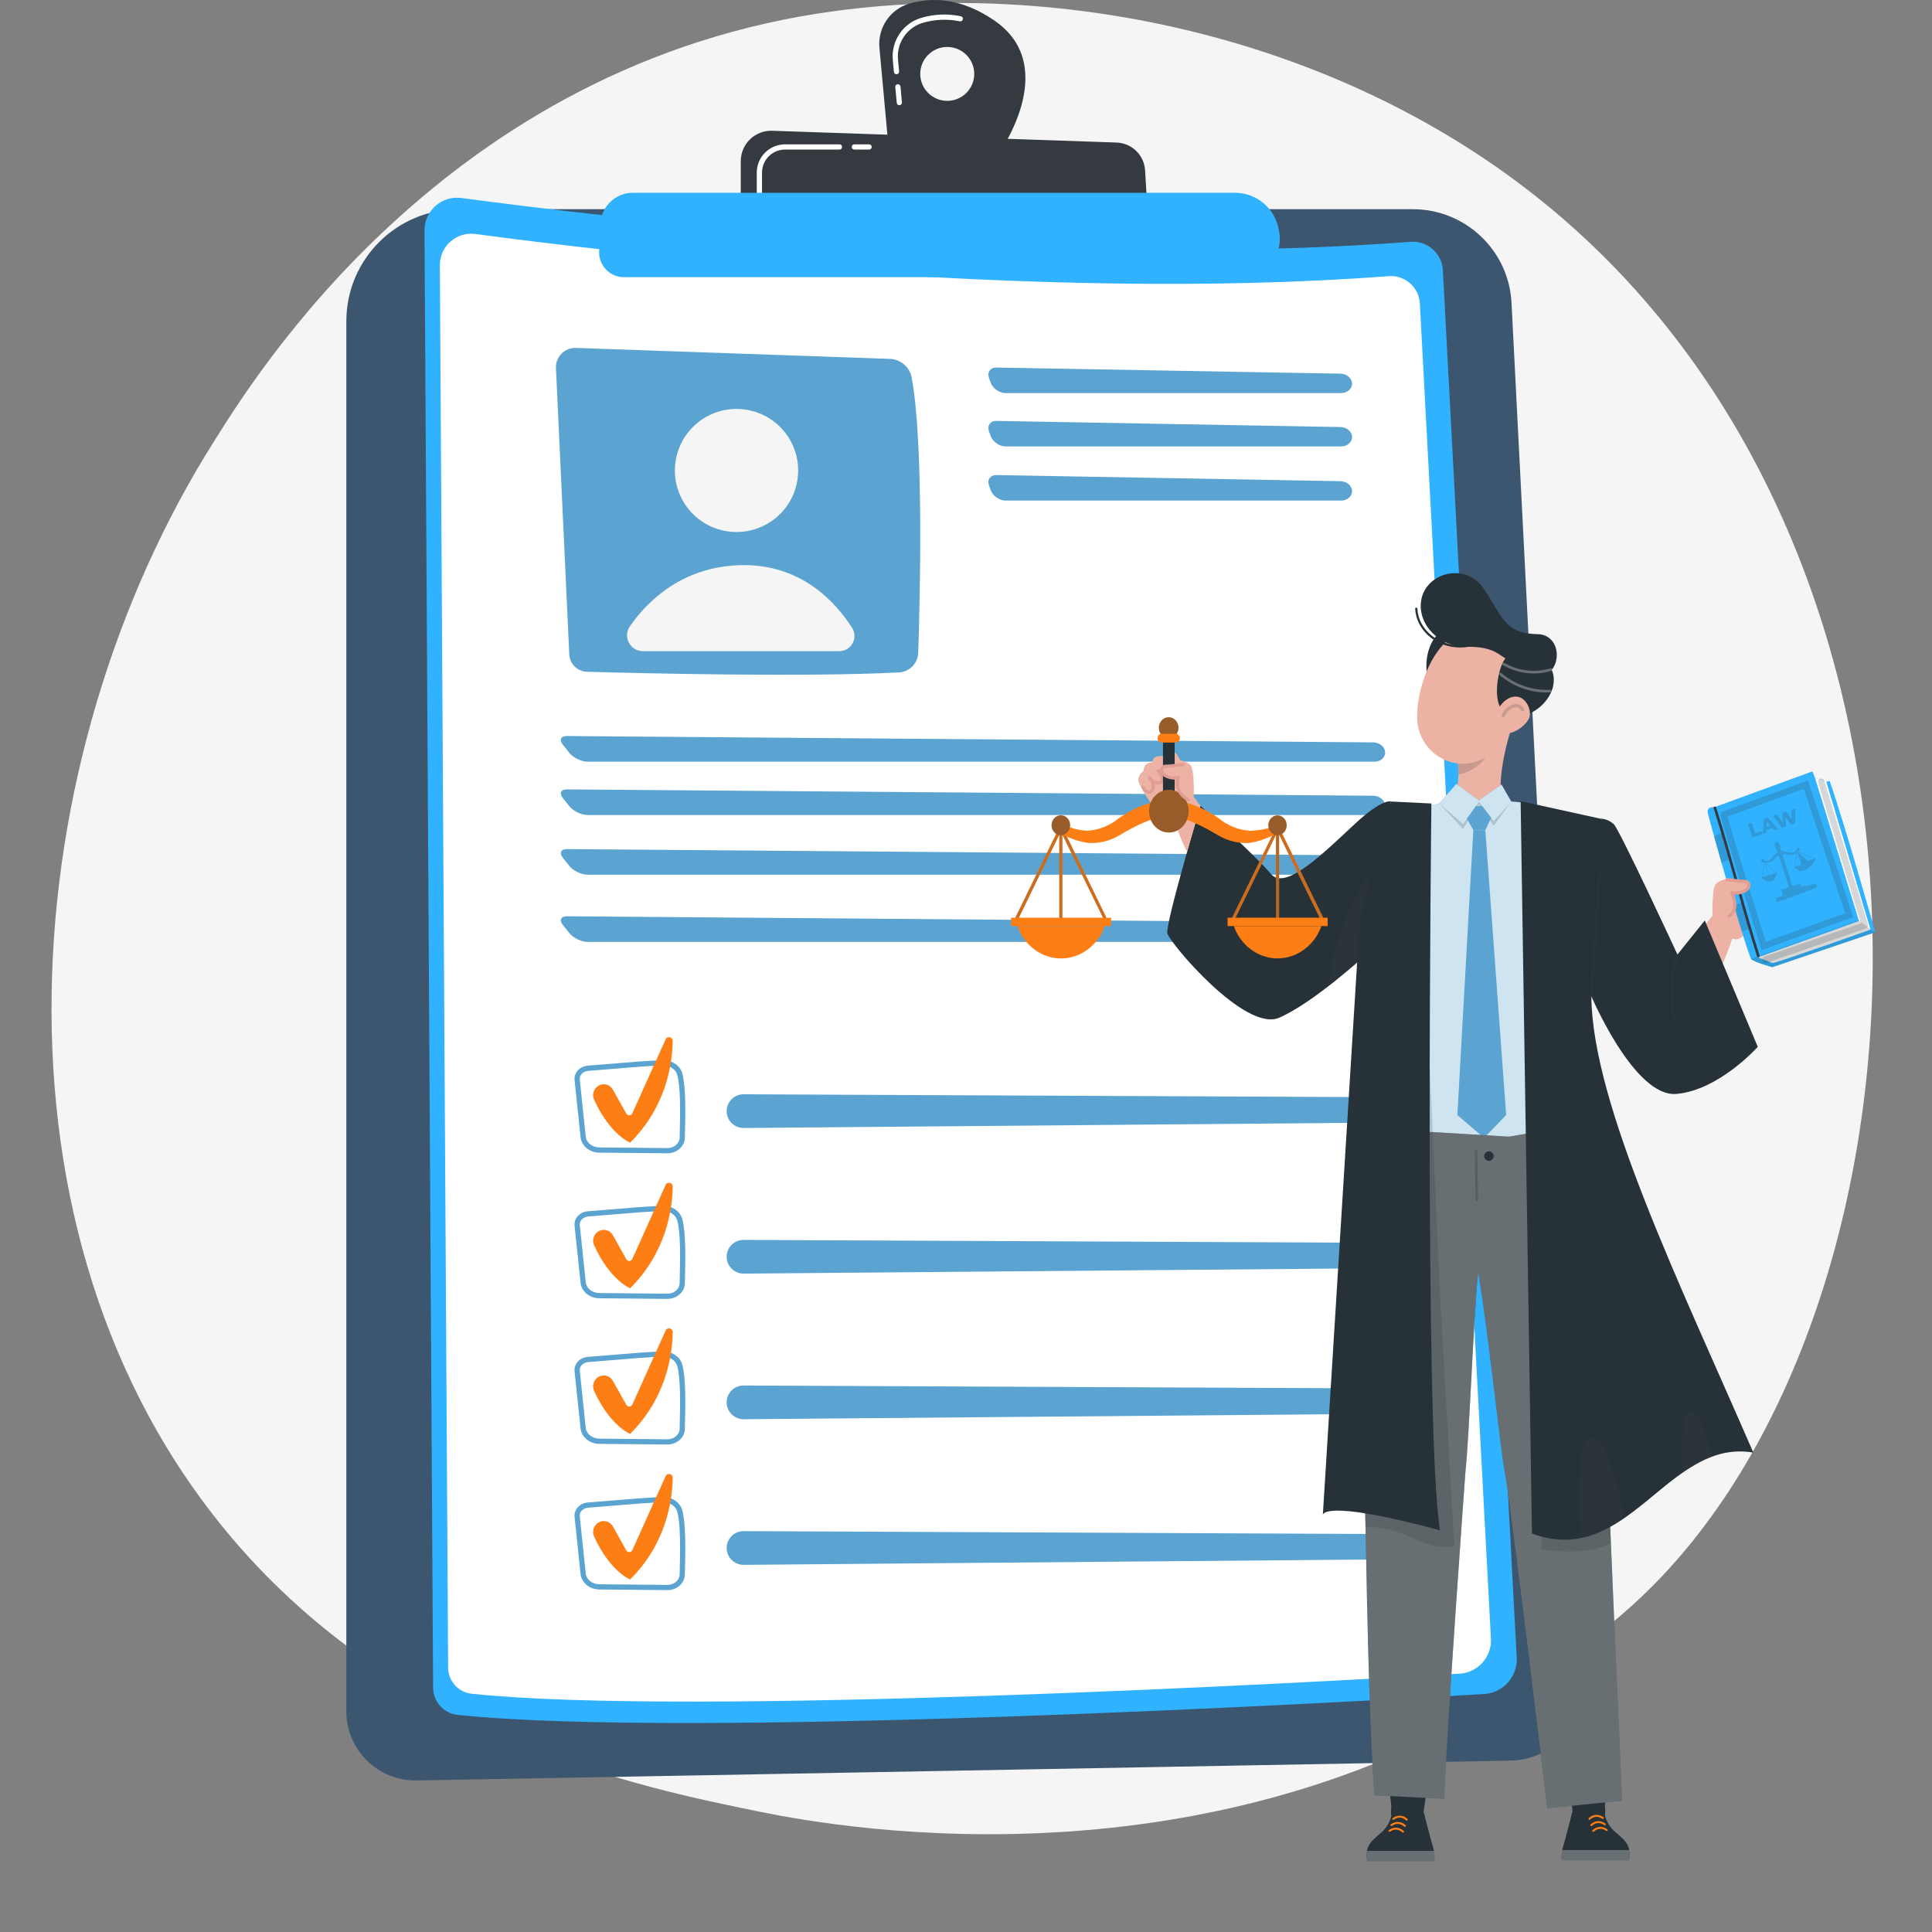 <svg width="300" height="300" viewBox="0 0 300 300" fill="none" xmlns="http://www.w3.org/2000/svg">
<rect x="0" y="0" width="300" height="300" fill="#808080" stroke="none"/>
<g clip-path="url(#clip0_2781_20459)">
<path d="M258.019 244.819C252.212 250.937 246.718 254.883 242.376 258.001C191.346 294.644 130.964 283.962 118.132 281.355C99.182 277.502 62.552 270.057 36.07 238.889C-3.996 191.734 2.242 117.443 33.32 68.401C39.004 59.43 69.033 9.643 130.064 1.659C167 -3.173 210.055 6.572 241.235 32.716C306.683 87.593 302.025 198.454 258.019 244.818V244.819Z" fill="#F5F5F5"/>
<path d="M53.779 49.88C53.779 40.272 61.581 32.484 71.203 32.484H219.378C227.553 32.484 234.294 38.88 234.709 47.031L245.647 261.512C245.973 267.891 240.943 273.271 234.547 273.387L64.719 276.469C58.71 276.579 53.779 271.744 53.779 265.743V49.88Z" fill="#3C5670"/>
<path d="M65.919 35.784C65.901 32.71 68.609 30.332 71.659 30.744C91.894 33.484 161.475 41.956 219.004 37.548C221.627 37.347 223.905 39.332 224.044 41.955L235.513 257.392C235.671 260.347 233.411 262.873 230.453 263.047C206.257 264.477 106.611 270.003 71.07 266.287C68.907 266.06 67.265 264.242 67.252 262.071L65.919 35.784Z" fill="#30B2FF"/>
<path d="M68.302 41.183C68.285 38.225 70.89 35.935 73.827 36.332C93.299 38.969 160.261 47.123 215.624 42.88C218.149 42.687 220.34 44.597 220.474 47.122L231.511 254.447C231.662 257.29 229.488 259.721 226.641 259.889C203.357 261.265 107.463 266.583 73.259 263.007C71.177 262.79 69.598 261.04 69.585 258.949L68.302 41.183Z" fill="white"/>
<path d="M86.329 57.168L88.397 101.616C88.466 103.094 89.662 104.269 91.143 104.312C99.388 104.544 125.08 105.169 139.588 104.414C141.229 104.329 142.527 103.003 142.581 101.363C142.858 93.027 143.463 68.765 141.56 58.624C141.253 56.985 139.843 55.785 138.174 55.727L89.44 54.025C87.682 53.964 86.247 55.413 86.329 57.167V57.168Z" fill="#5BA4D1"/>
<path d="M123.682 75.249C124.896 70.112 121.71 64.966 116.566 63.754C111.421 62.542 106.267 65.723 105.052 70.859C103.838 75.995 107.024 81.141 112.169 82.353C117.313 83.566 122.468 80.385 123.682 75.249Z" fill="#F5F5F5"/>
<path d="M99.834 101.112H130.324C132.193 101.112 133.313 99.052 132.307 97.479C129.718 93.433 124.299 87.489 114.915 87.757C105.87 88.016 100.51 93.384 97.814 97.235C96.67 98.869 97.837 101.112 99.834 101.112Z" fill="#F5F5F5"/>
<path d="M208.255 61.037C209.21 61.037 209.971 60.366 209.948 59.545C209.924 58.725 209.123 58.04 208.169 58.024L154.728 57.073C153.774 57.056 153.251 57.778 153.569 58.678L153.824 59.403C154.142 60.303 155.182 61.038 156.137 61.038H208.255V61.037Z" fill="#5BA4D1"/>
<path d="M154.727 65.359C153.773 65.342 153.25 66.063 153.568 66.963L153.823 67.688C154.141 68.588 155.181 69.323 156.136 69.323H208.254C209.209 69.323 209.97 68.652 209.947 67.832C209.923 67.011 209.122 66.326 208.168 66.31L154.727 65.36V65.359Z" fill="#5BA4D1"/>
<path d="M154.727 73.766C153.773 73.749 153.25 74.471 153.568 75.37L153.823 76.095C154.141 76.995 155.181 77.731 156.136 77.731H208.254C209.209 77.731 209.97 77.059 209.947 76.239C209.923 75.418 209.122 74.734 208.168 74.718L154.727 73.767V73.766Z" fill="#5BA4D1"/>
<path d="M213.445 118.272C214.4 118.272 215.137 117.6 215.083 116.78C215.029 115.959 214.203 115.283 213.248 115.276L88.05 114.291C87.095 114.283 86.8 114.887 87.396 115.633L88.419 116.916C89.014 117.661 90.281 118.272 91.236 118.272H213.446H213.445Z" fill="#5BA4D1"/>
<path d="M88.05 122.576C87.095 122.568 86.8 123.173 87.396 123.918L88.419 125.201C89.014 125.947 90.281 126.557 91.236 126.557H213.446C214.401 126.557 215.138 125.886 215.084 125.065C215.03 124.245 214.205 123.568 213.249 123.561L88.052 122.576H88.05Z" fill="#5BA4D1"/>
<path d="M88.05 131.848C87.095 131.84 86.8 132.444 87.396 133.19L88.419 134.472C89.014 135.218 90.281 135.828 91.236 135.828H213.446C214.401 135.828 215.138 135.157 215.084 134.337C215.03 133.516 214.205 132.839 213.249 132.833L88.052 131.848H88.05Z" fill="#5BA4D1"/>
<path d="M88.05 142.278C87.095 142.27 86.8 142.875 87.396 143.62L88.419 144.903C89.014 145.649 90.281 146.259 91.236 146.259H213.446C214.401 146.259 215.138 145.588 215.084 144.767C215.03 143.947 214.205 143.27 213.249 143.263L88.052 142.278H88.05Z" fill="#5BA4D1"/>
<path d="M103.642 179.083H103.613L93.047 178.982C91.537 178.967 90.291 177.931 90.148 176.57L89.219 167.718C89.165 167.199 89.326 166.685 89.673 166.272C90.062 165.81 90.652 165.519 91.29 165.475C92.18 165.414 93.435 165.307 94.762 165.195C97.557 164.957 101.035 164.662 102.992 164.637C104.412 164.631 105.616 165.469 105.951 166.704C106.501 168.735 106.453 172.582 106.348 176.679C106.315 178.01 105.103 179.083 103.642 179.083ZM91.346 166.284C90.926 166.313 90.543 166.499 90.295 166.793C90.09 167.037 89.995 167.336 90.026 167.633L90.954 176.485C91.055 177.436 91.957 178.161 93.054 178.172L103.62 178.273H103.641C104.665 178.273 105.512 177.553 105.535 176.659C105.639 172.623 105.687 168.842 105.166 166.915C104.932 166.052 104.032 165.451 103.001 165.448C101.073 165.472 97.611 165.766 94.83 166.003C93.499 166.115 92.242 166.222 91.346 166.284Z" fill="#5BA4D1"/>
<path d="M112.922 173.206C113.228 174.364 114.282 175.167 115.482 175.157L213.248 174.325C214.354 174.316 215.239 173.404 215.215 172.301C215.192 171.228 214.316 170.368 213.241 170.364L115.472 169.919C113.746 169.911 112.483 171.54 112.923 173.207L112.922 173.206Z" fill="#5BA4D1"/>
<path d="M92.933 168.586C93.718 168.126 94.727 168.401 95.171 169.194L97.255 172.924C97.463 173.297 98.009 173.273 98.185 172.884L103.354 161.393C103.612 160.82 104.467 161.014 104.458 161.643C104.405 165.157 103.472 171.838 97.847 177.43C97.847 177.43 94.747 176.227 92.251 170.754C91.89 169.964 92.184 169.026 92.934 168.586H92.933Z" fill="#FD7E14"/>
<path d="M103.642 201.694H103.613L93.047 201.593C91.537 201.578 90.291 200.542 90.148 199.181L89.219 190.329C89.165 189.81 89.326 189.296 89.673 188.882C90.062 188.42 90.652 188.13 91.29 188.086C92.18 188.025 93.435 187.918 94.762 187.806C97.557 187.568 101.035 187.272 102.992 187.248C103.005 187.248 103.02 187.248 103.034 187.248C104.423 187.248 105.619 188.093 105.951 189.314C106.501 191.346 106.453 195.192 106.348 199.29C106.315 200.621 105.103 201.694 103.642 201.694ZM91.346 188.895C90.926 188.924 90.543 189.11 90.295 189.404C90.09 189.648 89.995 189.946 90.026 190.244L90.954 199.096C91.055 200.046 91.957 200.771 93.054 200.783L103.62 200.884H103.641C104.665 200.884 105.512 200.163 105.535 199.269C105.639 195.234 105.687 191.453 105.166 189.526C104.932 188.663 104.019 188.042 103.001 188.058C101.073 188.082 97.612 188.377 94.83 188.613C93.499 188.726 92.242 188.833 91.346 188.895Z" fill="#5BA4D1"/>
<path d="M112.922 195.816C113.228 196.975 114.282 197.778 115.482 197.768L213.248 196.936C214.354 196.926 215.239 196.015 215.215 194.912C215.192 193.839 214.316 192.979 213.241 192.974L115.472 192.53C113.746 192.522 112.483 194.151 112.923 195.817L112.922 195.816Z" fill="#5BA4D1"/>
<path d="M92.933 191.196C93.718 190.736 94.727 191.01 95.171 191.803L97.255 195.534C97.463 195.907 98.009 195.883 98.185 195.493L103.354 184.003C103.612 183.43 104.467 183.624 104.458 184.252C104.405 187.766 103.472 194.448 97.847 200.039C97.847 200.039 94.747 198.836 92.251 193.364C91.89 192.573 92.184 191.636 92.934 191.196H92.933Z" fill="#FD7E14"/>
<path d="M103.642 224.304H103.613L93.047 224.203C91.537 224.189 90.291 223.151 90.148 221.79L89.219 212.939C89.165 212.419 89.326 211.905 89.673 211.492C90.062 211.03 90.652 210.739 91.29 210.695C92.18 210.634 93.435 210.528 94.762 210.415C97.557 210.177 101.035 209.882 102.992 209.858C103.005 209.858 103.02 209.858 103.034 209.858C104.423 209.858 105.619 210.702 105.951 211.924C106.501 213.956 106.453 217.802 106.348 221.9C106.315 223.23 105.103 224.304 103.642 224.304ZM91.346 211.504C90.926 211.533 90.543 211.719 90.295 212.013C90.09 212.257 89.995 212.556 90.026 212.855L90.954 221.707C91.055 222.657 91.957 223.382 93.054 223.392L103.62 223.493H103.641C104.665 223.493 105.512 222.773 105.535 221.879C105.639 217.843 105.687 214.062 105.166 212.135C104.932 211.272 104.019 210.648 103.001 210.668C101.073 210.692 97.612 210.986 94.83 211.223C93.499 211.335 92.242 211.442 91.346 211.504Z" fill="#5BA4D1"/>
<path d="M112.922 218.427C113.228 219.585 114.282 220.389 115.482 220.378L213.248 219.546C214.354 219.537 215.239 218.626 215.215 217.523C215.192 216.449 214.316 215.59 213.241 215.585L115.472 215.14C113.746 215.132 112.483 216.762 112.923 218.428L112.922 218.427Z" fill="#5BA4D1"/>
<path d="M92.933 213.806C93.718 213.347 94.727 213.621 95.171 214.414L97.255 218.144C97.463 218.518 98.009 218.494 98.185 218.104L103.354 206.614C103.612 206.04 104.467 206.234 104.458 206.863C104.405 210.377 103.472 217.058 97.847 222.65C97.847 222.65 94.747 221.447 92.251 215.975C91.89 215.184 92.184 214.246 92.934 213.806H92.933Z" fill="#FD7E14"/>
<path d="M103.642 246.914H103.613L93.047 246.813C91.537 246.799 90.291 245.762 90.148 244.401L89.219 235.549C89.165 235.03 89.326 234.516 89.673 234.102C90.062 233.641 90.652 233.35 91.29 233.306C92.18 233.245 93.435 233.138 94.762 233.026C97.557 232.788 101.035 232.493 102.992 232.468C103.005 232.468 103.02 232.468 103.034 232.468C104.423 232.468 105.619 233.313 105.951 234.535C106.501 236.566 106.453 240.412 106.348 244.51C106.315 245.841 105.103 246.914 103.642 246.914ZM91.346 234.115C90.926 234.144 90.543 234.33 90.295 234.624C90.09 234.868 89.995 235.167 90.026 235.465L90.954 244.317C91.055 245.268 91.957 245.993 93.054 246.003L103.62 246.104H103.641C104.665 246.104 105.512 245.384 105.535 244.49C105.639 240.454 105.687 236.673 105.166 234.746C104.932 233.883 104.019 233.257 103.001 233.279C101.073 233.303 97.612 233.597 94.83 233.834C93.499 233.946 92.242 234.053 91.346 234.115Z" fill="#5BA4D1"/>
<path d="M112.922 241.038C113.228 242.196 114.282 242.999 115.482 242.989L213.248 242.157C214.354 242.148 215.239 241.236 215.215 240.133C215.192 239.06 214.316 238.2 213.241 238.196L115.472 237.751C113.746 237.743 112.483 239.373 112.923 241.039L112.922 241.038Z" fill="#5BA4D1"/>
<path d="M92.933 236.417C93.718 235.957 94.727 236.232 95.171 237.025L97.255 240.755C97.463 241.128 98.009 241.104 98.185 240.715L103.354 229.224C103.612 228.651 104.467 228.845 104.458 229.474C104.405 232.988 103.472 239.669 97.847 245.261C97.847 245.261 94.747 244.058 92.251 238.585C91.89 237.795 92.184 236.857 92.934 236.417H92.933Z" fill="#FD7E14"/>
<path d="M154.48 3.24C149.128 -0.477 144.473 -0.404 141.198 0.562C138.21 1.442 136.273 4.323 136.557 7.421L137.97 22.817L154.783 24.306C154.783 24.306 164.979 10.53 154.481 3.24H154.48ZM147.087 15.662C144.773 15.662 142.895 13.787 142.895 11.476C142.895 9.165 144.773 7.291 147.087 7.291C149.402 7.291 151.279 9.165 151.279 11.476C151.279 13.787 149.402 15.662 147.087 15.662Z" fill="#343A40"/>
<path d="M139.65 16.34C139.443 16.34 139.265 16.182 139.246 15.972L139.02 13.52C138.999 13.296 139.164 13.1 139.387 13.079C139.615 13.057 139.809 13.223 139.828 13.446L140.053 15.898C140.073 16.121 139.909 16.318 139.685 16.338C139.673 16.34 139.66 16.34 139.648 16.34H139.65ZM139.209 11.535C139.002 11.535 138.825 11.377 138.805 11.167L138.633 9.306C138.363 6.354 140.223 3.607 143.056 2.771C145.062 2.18 147.13 2.096 149.2 2.52C149.419 2.565 149.561 2.778 149.515 2.998C149.47 3.216 149.257 3.356 149.036 3.313C147.097 2.916 145.162 2.996 143.285 3.548C140.822 4.275 139.206 6.665 139.44 9.232L139.611 11.094C139.631 11.316 139.467 11.513 139.244 11.534C139.231 11.535 139.218 11.535 139.206 11.535H139.209Z" fill="white"/>
<path d="M115.024 32.767V25.026C115.024 22.354 117.242 20.213 119.917 20.305L173.373 22.134C175.745 22.215 177.666 24.084 177.809 26.45L178.255 33.887L115.024 32.766V32.767Z" fill="#343A40"/>
<path d="M134.957 23.222H132.659C132.434 23.222 132.253 23.04 132.253 22.817C132.253 22.594 132.435 22.413 132.659 22.413H134.957C135.182 22.413 135.362 22.594 135.362 22.817C135.362 23.04 135.18 23.222 134.957 23.222Z" fill="white"/>
<path d="M117.917 30.336C117.693 30.336 117.512 30.155 117.512 29.932V26.8C117.512 24.38 119.484 22.413 121.907 22.413H130.359C130.583 22.413 130.764 22.594 130.764 22.817C130.764 23.04 130.582 23.222 130.359 23.222H121.907C119.93 23.222 118.324 24.827 118.324 26.799V29.93C118.324 30.154 118.142 30.335 117.919 30.335L117.917 30.336Z" fill="white"/>
<path d="M93.243 34.721C93.372 32.04 95.587 29.934 98.275 29.934L191.752 29.932C195.113 29.932 197.987 32.346 198.56 35.653L198.639 36.109C199.268 39.732 196.474 43.044 192.792 43.044H96.89C94.687 43.044 92.93 41.204 93.036 39.007L93.242 34.721H93.243Z" fill="#30B2FF"/>
<g clip-path="url(#clip1_2781_20459)">
<path d="M234.848 112.591L231.251 115.036L226.35 118.376C226.423 119.004 226.467 119.632 226.461 120.237C226.467 122.727 225.529 125.094 221.827 125.606C221.827 125.606 218.902 126.328 226.012 127.112C233.122 127.895 234.237 126.956 234.237 126.956C231.784 124.016 233.538 116.519 234.842 112.591H234.848Z" fill="#ECB3A5"/>
<path opacity="0.2" d="M226.356 118.376C226.428 119.004 226.473 119.632 226.467 120.237C228.193 120.059 230.624 118.47 231.029 116.764C231.179 116.119 231.257 115.491 231.257 115.036L226.356 118.376Z" fill="#343A40"/>
<path d="M224.191 108.6C221.655 107.761 220.811 103.477 222.043 100.387C223.681 96.285 227.81 96.963 230.735 99.725C234.343 103.143 228.121 109.895 224.191 108.595V108.6Z" fill="#263238"/>
<path d="M236.779 106.944C235.109 112.168 234.398 115.297 231.018 117.431C225.934 120.637 219.973 116.781 220.04 111.223C220.101 106.216 222.82 98.52 228.57 97.547C234.232 96.591 238.444 101.726 236.774 106.944H236.779Z" fill="#ECB3A5"/>
<path d="M233.654 110.651C231.445 109.151 232.722 103.121 233.843 102.165C234.958 101.209 238.622 99.976 240.675 103.438C243.212 107.717 237.084 112.98 233.66 110.651H233.654Z" fill="#263238"/>
<path d="M236.18 102.621C232.816 103.132 233.654 100.353 227.816 100.431C223.492 100.487 220.212 97.052 220.65 93.424C221.189 88.978 227.444 87.205 230.319 91.312C233.188 95.419 233.438 98.403 238.733 98.469C242.851 98.525 242.785 105.188 238.233 105.294C235.564 105.355 236.18 102.621 236.18 102.621Z" fill="#263238"/>
<path d="M225.995 100.509C224.563 100.37 223.209 99.842 222.099 98.953C220.683 97.825 219.829 96.208 219.751 94.529C219.751 94.435 219.818 94.357 219.912 94.352C220.001 94.352 220.084 94.418 220.09 94.513C220.162 96.119 220.95 97.603 222.31 98.686C223.897 99.953 226.012 100.459 228.11 100.081C228.204 100.064 228.287 100.126 228.304 100.22C228.321 100.315 228.259 100.398 228.165 100.415C227.433 100.548 226.7 100.576 225.989 100.509H225.995Z" fill="#263238"/>
<path d="M237.256 111.857C236.529 112.93 235.414 113.602 234.42 113.835C232.921 114.185 231.845 111.885 232.439 110.495C232.971 109.245 234.303 107.928 235.719 108.2C237.112 108.467 238.089 110.629 237.256 111.857Z" fill="#ECB3A5"/>
<path opacity="0.2" d="M236.413 110.229C236.285 109.845 235.869 109.595 235.458 109.579C235.047 109.562 234.648 109.734 234.32 109.979C233.932 110.268 233.621 110.662 233.432 111.107" stroke="#343A40" stroke-width="0.5" stroke-linecap="round" stroke-linejoin="round"/>
<g opacity="0.3">
<path d="M232.844 104.81C235.003 106.661 237.806 107.65 240.647 107.522C240.914 107.511 240.914 107.094 240.647 107.105C237.917 107.222 235.214 106.294 233.138 104.516C232.938 104.344 232.638 104.638 232.844 104.81Z" fill="white"/>
</g>
<g opacity="0.3">
<path d="M233.388 103.293C235.647 104.605 238.383 104.933 240.88 104.171C241.136 104.093 241.025 103.693 240.769 103.771C238.372 104.499 235.758 104.193 233.593 102.932C233.36 102.799 233.149 103.154 233.382 103.293H233.388Z" fill="white"/>
</g>
<path d="M222.082 125.094L223.481 124.744L226.128 121.743L229.647 124.289L233.149 121.821L234.659 124.461L236.424 124.611L243.034 174.999C234.625 177.46 226.467 178.45 219.179 174.22L222.082 125.094Z" fill="#5BA4D1"/>
<path opacity="0.7" d="M222.082 125.094L223.481 124.744L226.128 121.743L229.647 124.289L233.149 121.821L234.659 124.461L236.424 124.611L243.034 174.999C234.625 177.46 226.467 178.45 219.179 174.22L222.082 125.094Z" fill="white"/>
<path opacity="0.2" d="M223.48 124.744L227.188 127.968L229.647 124.511L231.95 127.506L234.659 124.466C234.659 124.466 232.006 128.223 231.922 128.19C231.839 128.156 229.647 124.917 229.647 124.917L227.16 128.701L223.48 124.744Z" fill="#343A40"/>
<path d="M227.782 127.123L228.776 128.907H230.641L231.551 126.984L230.124 125.128L229.181 125.167L227.782 127.123Z" fill="#5BA4D1"/>
<path d="M228.776 128.907L226.3 173.142L230.457 176.699L233.876 173.142L230.641 128.907H228.776Z" fill="#5BA4D1"/>
<path d="M222.859 268.11L220.922 282.376L216.277 282.615L214.772 268.86L222.859 268.11Z" fill="#263238"/>
<path d="M212.319 289H222.704C222.704 289 222.932 288.561 222.671 287.399C222.632 287.216 222.582 287.022 222.515 286.805C222.515 286.794 222.51 286.783 222.504 286.771C222.41 286.449 222.293 286.055 222.177 285.627C221.699 283.887 221.139 281.609 221.139 281.609C221.139 281.609 219.413 277.902 217.387 278.83C215.611 279.642 216.033 281.964 216.033 281.964C216.033 281.964 215.861 283.326 214.512 284.532C213.679 285.277 212.852 285.849 212.453 286.771C212.381 286.944 212.319 287.127 212.275 287.327C212.275 287.349 212.264 287.377 212.264 287.399C212.181 287.844 212.186 288.366 212.308 289H212.319Z" fill="#263238"/>
<path opacity="0.3" d="M222.676 287.399C222.937 288.561 222.71 289 222.71 289H212.325C212.203 288.366 212.203 287.844 212.281 287.399H222.676Z" fill="white"/>
<path d="M216.46 282.548C217.043 282.092 217.809 282.153 218.336 282.665C218.475 282.804 218.697 282.587 218.552 282.448C217.898 281.809 216.96 281.77 216.244 282.331C216.088 282.454 216.305 282.67 216.46 282.548Z" fill="#FD7E14"/>
<path d="M216.166 283.52C216.748 283.065 217.514 283.126 218.042 283.637C218.18 283.776 218.402 283.559 218.258 283.42C217.603 282.781 216.665 282.742 215.949 283.304C215.794 283.426 216.01 283.643 216.166 283.52Z" fill="#FD7E14"/>
<path d="M215.872 284.41C216.454 283.954 217.22 284.015 217.748 284.526C217.886 284.665 218.108 284.449 217.964 284.31C217.309 283.671 216.371 283.632 215.655 284.193C215.5 284.315 215.716 284.532 215.872 284.41Z" fill="#FD7E14"/>
<path d="M242.391 267.982L244.328 282.248L248.973 282.487L250.477 268.733L242.391 267.982Z" fill="#263238"/>
<path d="M252.931 288.872H242.546C242.546 288.872 242.318 288.433 242.579 287.272C242.618 287.088 242.668 286.894 242.735 286.671C242.735 286.66 242.74 286.649 242.746 286.638C242.84 286.316 242.957 285.921 243.073 285.493C243.551 283.754 244.111 281.475 244.111 281.475C244.111 281.475 245.837 277.769 247.863 278.697C249.639 279.508 249.217 281.831 249.217 281.831C249.217 281.831 249.389 283.193 250.738 284.399C251.571 285.143 252.398 285.716 252.797 286.638C252.869 286.81 252.931 286.994 252.975 287.194C252.975 287.216 252.986 287.244 252.986 287.266C253.069 287.711 253.064 288.233 252.942 288.867L252.931 288.872Z" fill="#263238"/>
<path opacity="0.3" d="M242.574 287.277C242.313 288.439 242.541 288.878 242.541 288.878H252.925C253.047 288.244 253.047 287.722 252.97 287.277H242.574Z" fill="white"/>
<path d="M248.79 282.42C248.207 281.964 247.442 282.026 246.914 282.537C246.775 282.676 246.553 282.459 246.698 282.32C247.353 281.681 248.291 281.642 249.007 282.203C249.162 282.326 248.946 282.542 248.79 282.42Z" fill="#FD7E14"/>
<path d="M249.084 283.393C248.501 282.937 247.735 282.998 247.208 283.509C247.069 283.648 246.847 283.432 246.992 283.293C247.647 282.654 248.585 282.615 249.301 283.176C249.456 283.298 249.24 283.515 249.084 283.393Z" fill="#FD7E14"/>
<path d="M249.379 284.287C248.796 283.832 248.03 283.893 247.503 284.404C247.364 284.543 247.142 284.326 247.286 284.187C247.941 283.548 248.879 283.509 249.595 284.071C249.75 284.193 249.534 284.41 249.379 284.287Z" fill="#FD7E14"/>
<path d="M211.648 207.153C211.648 207.153 212.103 263.353 213.435 278.78L224.263 279.319C224.674 268.082 227.555 228.465 227.555 228.465C228.132 223.536 228.759 205.219 229.525 197.628C231.101 206.73 233.077 225.764 233.61 228.304C234.492 232.522 240.259 280.792 240.259 280.792L251.876 279.608C251.876 279.608 249.811 233.061 249.561 225.23C248.435 189.325 247.536 174.215 247.536 174.215L234.32 176.499L212.719 175.21C212.719 175.21 210.898 195.377 211.648 207.147V207.153Z" fill="#263238"/>
<path opacity="0.3" d="M211.648 207.153C211.648 207.153 212.103 263.353 213.435 278.78L224.263 279.319C224.674 268.082 227.555 228.465 227.555 228.465C228.132 223.536 228.759 205.219 229.525 197.628C231.101 206.73 233.077 225.764 233.61 228.304C234.492 232.522 240.259 280.792 240.259 280.792L251.876 279.608C251.876 279.608 249.811 233.061 249.561 225.23C248.435 189.325 247.536 174.215 247.536 174.215L234.32 176.499L212.719 175.21C212.719 175.21 210.898 195.377 211.648 207.147V207.153Z" fill="white"/>
<path opacity="0.2" d="M239.388 238.601V240.563C239.388 240.563 246.547 241.802 250.122 239.574L250.044 236.134L239.388 238.596V238.601Z" fill="#343A40"/>
<path opacity="0.2" d="M212.042 237.206C212.042 237.206 214.739 236.673 219.318 238.818C223.992 241.013 225.801 240.007 225.801 240.007L223.614 201.084L222.016 165.773L211.814 234.4L212.048 237.206H212.042Z" fill="#343A40"/>
<g opacity="0.3">
<path d="M228.992 178.783C229.031 181.317 229.07 183.851 229.109 186.385C229.109 186.652 229.531 186.652 229.525 186.385C229.486 183.851 229.447 181.317 229.409 178.783C229.409 178.516 228.987 178.516 228.992 178.783Z" fill="#343A40"/>
</g>
<path d="M231.928 179.517C231.928 179.922 231.601 180.25 231.196 180.25C230.79 180.25 230.463 179.922 230.463 179.517C230.463 179.111 230.79 178.783 231.196 178.783C231.601 178.783 231.928 179.111 231.928 179.517Z" fill="#263238"/>
<path d="M215.999 124.461C215.999 124.461 214.728 123.894 210.377 127.94C205.531 132.441 199.62 138.371 197.356 135.72C194.625 132.519 186.4 125.128 186.4 125.128C186.4 125.128 180.933 143.489 181.266 144.928C181.593 146.368 193.321 160.338 198.627 158.032C203.933 155.726 211.803 148.513 211.803 148.513L215.999 124.461Z" fill="#263238"/>
<path opacity="0.3" d="M210.599 149.413C210.632 148.874 212.73 135.542 212.73 135.542C212.73 135.542 206.375 144.878 206.658 152.842L210.599 149.413Z" fill="#343A40"/>
<path d="M185.362 123.744C185.362 123.744 185.534 119.348 184.801 118.748C184.068 118.148 183.258 118.059 183.258 118.059C183.258 118.059 182.492 116.225 181.421 116.264C180.511 116.297 180.688 117.42 180.688 117.42C180.688 117.42 178.851 117.142 178.979 118.376C178.979 118.376 177.575 118.276 177.558 119.72C177.558 119.72 176.503 120.426 176.803 121.41C177.108 122.399 179.206 125.817 180.833 127.05C181.327 127.423 181.687 127.484 182.303 127.301C182.303 127.301 183.236 130.146 184.313 132.28L186.405 125.133L185.362 123.744Z" fill="#ECB3A5"/>
<path d="M177.492 122.227C177.603 122.427 177.719 122.632 177.886 122.783C178.052 122.938 178.291 123.038 178.513 122.994C178.868 122.921 179.062 122.516 179.079 122.149C179.101 121.643 178.89 121.132 178.513 120.793C178.741 121.104 179.04 121.382 179.407 121.51C179.773 121.638 180.211 121.593 180.505 121.343C180.8 121.088 180.089 119.993 179.862 119.682" fill="#ECB3A5"/>
<path d="M177.492 122.227C177.603 122.427 177.719 122.632 177.886 122.783C178.052 122.938 178.291 123.038 178.513 122.994C178.868 122.921 179.062 122.516 179.079 122.149C179.101 121.643 178.89 121.132 178.513 120.793C178.741 121.104 179.04 121.382 179.407 121.51C179.773 121.638 180.211 121.593 180.505 121.343C180.8 121.088 180.089 119.993 179.862 119.682" stroke="#DF9D94" stroke-width="0.5" stroke-linecap="round" stroke-linejoin="round"/>
<path d="M182.403 115.075H180.588V123.305H182.403V115.075Z" fill="#263238"/>
<path d="M171.553 143.806C170.11 147.84 165.902 149.857 162.151 148.301C160.23 147.507 158.709 145.873 157.971 143.806H171.553Z" fill="#FD7E14"/>
<path d="M171.553 142.772C171.464 142.772 171.381 142.716 171.336 142.633L164.731 129.123L158.149 142.633C158.088 142.761 157.938 142.816 157.816 142.75C157.694 142.683 157.649 142.522 157.71 142.388L164.509 128.44C164.587 128.306 164.754 128.268 164.876 128.356C164.909 128.379 164.937 128.406 164.953 128.44L171.752 142.388C171.813 142.522 171.764 142.683 171.647 142.75L171.564 142.778L171.553 142.772Z" fill="#FD7E14"/>
<g opacity="0.5">
<path opacity="0.5" d="M171.553 142.772C171.464 142.772 171.381 142.716 171.336 142.633L164.731 129.123L158.149 142.633C158.088 142.761 157.938 142.816 157.816 142.75C157.694 142.683 157.649 142.522 157.71 142.388L164.509 128.44C164.587 128.306 164.754 128.268 164.876 128.356C164.909 128.379 164.937 128.406 164.953 128.44L171.752 142.388C171.813 142.522 171.764 142.683 171.647 142.75L171.564 142.778L171.553 142.772Z" fill="#343A40"/>
</g>
<path d="M164.732 143.444C164.598 143.45 164.487 143.344 164.482 143.2V143.189V128.556C164.482 128.412 164.587 128.301 164.721 128.301C164.721 128.301 164.726 128.301 164.732 128.301C164.865 128.301 164.97 128.418 164.97 128.556V143.161C164.981 143.3 164.887 143.428 164.754 143.444C164.743 143.444 164.737 143.444 164.726 143.444H164.732Z" fill="#FD7E14"/>
<g opacity="0.5">
<path opacity="0.5" d="M164.732 143.444C164.598 143.45 164.487 143.344 164.482 143.2V143.189V128.556C164.482 128.412 164.587 128.301 164.721 128.301C164.721 128.301 164.726 128.301 164.732 128.301C164.865 128.301 164.97 128.418 164.97 128.556V143.161C164.981 143.3 164.887 143.428 164.754 143.444C164.743 143.444 164.737 143.444 164.726 143.444H164.732Z" fill="#343A40"/>
</g>
<path d="M172.535 142.5H157V143.8H172.535V142.5Z" fill="#FD7E14"/>
<path d="M205.181 143.806C203.727 147.846 199.509 149.852 195.757 148.29C193.842 147.496 192.327 145.867 191.589 143.806H205.181Z" fill="#FD7E14"/>
<path d="M205.182 142.772C205.087 142.772 205.004 142.722 204.965 142.633L198.383 129.123L191.8 142.633C191.739 142.761 191.589 142.811 191.473 142.744C191.356 142.678 191.306 142.516 191.373 142.389L198.172 128.44C198.244 128.312 198.399 128.273 198.516 128.345C198.549 128.368 198.582 128.401 198.605 128.44L205.426 142.389C205.487 142.522 205.437 142.683 205.32 142.75L205.187 142.778L205.182 142.772Z" fill="#FD7E14"/>
<g opacity="0.5">
<path opacity="0.5" d="M205.182 142.772C205.087 142.772 205.004 142.722 204.965 142.633L198.383 129.123L191.8 142.633C191.739 142.761 191.589 142.811 191.473 142.744C191.356 142.678 191.306 142.516 191.373 142.389L198.172 128.44C198.244 128.312 198.399 128.273 198.516 128.345C198.549 128.368 198.582 128.401 198.605 128.44L205.426 142.389C205.487 142.522 205.437 142.683 205.32 142.75L205.187 142.778L205.182 142.772Z" fill="#343A40"/>
</g>
<path d="M198.383 143.444C198.249 143.444 198.138 143.333 198.133 143.189V128.556C198.138 128.412 198.249 128.301 198.383 128.301C198.516 128.301 198.621 128.418 198.621 128.556V143.161C198.632 143.3 198.538 143.428 198.405 143.444C198.399 143.444 198.388 143.444 198.377 143.444H198.383Z" fill="#FD7E14"/>
<g opacity="0.7">
<path opacity="0.5" d="M198.383 143.444C198.249 143.444 198.138 143.333 198.133 143.189V128.556C198.138 128.412 198.249 128.301 198.383 128.301C198.516 128.301 198.621 128.418 198.621 128.556V143.161C198.632 143.3 198.538 143.428 198.405 143.444C198.399 143.444 198.388 143.444 198.377 143.444H198.383Z" fill="#343A40"/>
</g>
<path d="M206.153 142.5H190.618V143.8H206.153V142.5Z" fill="#FD7E14"/>
<path d="M181.482 124.122V126.812C178.945 126.812 176.07 128.356 173.789 129.724C172.296 130.602 170.603 131.002 168.905 130.885C166.874 130.546 165.148 129.857 163.466 128.579L163.921 127.101C165.547 128.351 166.807 128.89 168.8 129.001C170.609 128.901 172.352 128.206 173.789 127.017C176.093 125.378 178.735 124.383 181.482 124.122Z" fill="#FD7E14"/>
<path d="M166.164 128.145C166.164 129.001 165.52 129.69 164.726 129.69C163.932 129.69 163.289 129.001 163.289 128.145C163.289 127.289 163.932 126.6 164.726 126.6C165.514 126.595 166.158 127.273 166.164 128.118C166.164 128.129 166.164 128.134 166.164 128.145Z" fill="#FD7E14"/>
<path opacity="0.5" d="M166.164 128.145C166.164 129.001 165.52 129.69 164.726 129.69C163.932 129.69 163.289 129.001 163.289 128.145C163.289 127.289 163.932 126.6 164.726 126.6C165.514 126.595 166.158 127.273 166.164 128.118C166.164 128.129 166.164 128.134 166.164 128.145Z" fill="#343A40"/>
<path d="M181.482 124.122V126.812C184.018 126.812 186.893 128.356 189.191 129.724C190.684 130.602 192.377 131.002 194.075 130.885C196.107 130.54 198.038 129.701 199.726 128.423L199.259 127.373C197.628 128.618 196.168 128.89 194.17 129.007C192.36 128.907 190.623 128.212 189.191 127.023C186.882 125.389 184.235 124.394 181.482 124.127V124.122Z" fill="#FD7E14"/>
<path d="M196.95 128.162C196.956 129.007 197.6 129.69 198.388 129.679C199.176 129.673 199.809 128.979 199.798 128.134C199.792 127.295 199.154 126.617 198.371 126.617C197.589 126.617 196.945 127.301 196.945 128.151V128.162H196.95Z" fill="#FD7E14"/>
<path opacity="0.5" d="M196.95 128.162C196.956 129.007 197.6 129.69 198.388 129.679C199.176 129.673 199.809 128.979 199.798 128.134C199.792 127.295 199.154 126.617 198.371 126.617C197.589 126.617 196.945 127.301 196.945 128.151V128.162H196.95Z" fill="#343A40"/>
<path d="M184.573 125.956C184.573 127.784 183.197 129.268 181.499 129.268C179.8 129.268 178.424 127.784 178.424 125.956C178.424 124.127 179.8 122.644 181.499 122.644C183.191 122.638 184.568 124.105 184.573 125.928V125.956Z" fill="#FD7E14"/>
<path opacity="0.5" d="M184.573 125.956C184.573 127.784 183.197 129.268 181.499 129.268C179.8 129.268 178.424 127.784 178.424 125.956C178.424 124.127 179.8 122.644 181.499 122.644C183.191 122.638 184.568 124.105 184.573 125.928V125.956Z" fill="#343A40"/>
<path d="M182.992 113.013C182.992 113.919 182.309 114.652 181.471 114.652C180.633 114.652 179.95 113.919 179.95 113.013C179.95 112.107 180.633 111.373 181.471 111.373C182.309 111.373 182.992 112.107 182.992 113.013Z" fill="#FD7E14"/>
<path opacity="0.5" d="M182.992 113.013C182.992 113.919 182.309 114.652 181.471 114.652C180.633 114.652 179.95 113.919 179.95 113.013C179.95 112.107 180.633 111.373 181.471 111.373C182.309 111.373 182.992 112.107 182.992 113.013Z" fill="#343A40"/>
<path d="M183.214 114.619C183.214 114.997 182.93 115.302 182.581 115.308H180.383C180.033 115.308 179.75 114.997 179.745 114.619C179.745 114.241 180.033 113.941 180.383 113.941H182.581C182.93 113.941 183.214 114.247 183.214 114.619Z" fill="#FD7E14"/>
<path d="M183.752 118.72C183.053 118.765 182.365 118.904 181.671 118.954C181.416 118.97 180.805 118.931 180.611 119.098C180.289 119.376 180.267 119.643 180.489 120.004C180.9 120.671 182.243 120.96 182.992 120.726C182.737 121.276 182.748 122.327 183.086 122.833C183.614 123.627 183.98 123.894 184.513 124.188" fill="#ECB3A5"/>
<path d="M183.752 118.72C183.053 118.765 182.365 118.904 181.671 118.954C181.416 118.97 180.805 118.931 180.611 119.098C180.289 119.376 180.267 119.643 180.489 120.004C180.9 120.671 182.243 120.96 182.992 120.726C182.737 121.276 182.748 122.327 183.086 122.833C183.614 123.627 183.98 123.894 184.513 124.188" stroke="#DF9D94" stroke-width="0.5" stroke-linecap="round" stroke-linejoin="round"/>
<path d="M222.265 124.766L215.999 124.461L211.165 142.516L205.409 235.267C205.409 235.267 205.015 232.622 223.603 237.623C221.111 222.752 222.265 124.766 222.265 124.766Z" fill="#263238"/>
<path d="M236.124 124.4L248.978 127.228L247.102 154.709C247.247 171.514 260.972 199.545 272.256 225.558C258.947 223.285 252.886 243.669 237.883 238.129" fill="#263238"/>
<g opacity="0.3">
<path d="M249.972 227.07C249.606 225.797 249.189 224.447 248.168 223.608C247.774 223.286 247.186 223.058 246.764 223.341C246.459 223.547 245.626 224.225 245.471 226.664C245.149 231.727 245.182 234.967 245.532 238.818C248.024 238.301 250.272 237.09 252.414 235.589C251.598 232.75 250.788 229.91 249.972 227.07Z" fill="#343A40"/>
</g>
<g opacity="0.3">
<path d="M264.547 221.841C264.292 220.946 263.997 219.996 263.276 219.401C262.998 219.173 262.588 219.012 262.288 219.212C262.077 219.357 261.489 219.834 261.378 221.552C261.194 224.464 261.178 226.514 261.311 228.643C262.749 227.642 264.23 226.787 265.796 226.197C265.379 224.741 264.963 223.291 264.547 221.835V221.841Z" fill="#343A40"/>
</g>
<path d="M265.934 142.188C265.934 142.188 265.762 137.793 266.495 137.193C267.228 136.592 268.038 136.503 268.038 136.503C268.038 136.503 268.804 134.67 269.875 134.708C270.785 134.742 270.608 135.864 270.608 135.864C270.608 135.864 272.445 135.586 272.317 136.82C272.317 136.82 273.721 136.72 273.738 138.165C273.738 138.165 274.793 138.871 274.493 139.854C274.188 140.844 272.09 144.261 270.463 145.495C269.969 145.867 269.609 145.929 268.993 145.745C268.993 145.745 266.6 153.025 265.058 153.025L263.442 145.145L265.934 142.188Z" fill="#ECB3A5"/>
<path d="M281.436 119.776L266.167 125.356C265.13 125.206 265.152 126.022 265.152 126.022C265.096 126.439 271.407 148.485 271.956 148.963C272.506 149.441 275.203 150.185 275.203 150.185L291.193 144.761C291.193 144.761 286.47 128.017 284.106 121.265L283.556 121.41C283.129 121.121 281.858 120.849 281.858 120.849L281.436 119.771V119.776Z" fill="#30B2FF"/>
<path d="M288.996 142.889L272.944 148.657L275.264 149.546C276.297 149.385 290.45 144.356 290.45 144.356L288.99 142.889H288.996Z" fill="white"/>
<path d="M281.858 120.854L288.807 143.478L290.455 144.356L283.59 121.404C283.046 121.149 282.463 120.976 281.858 120.854Z" fill="white"/>
<path d="M266.09 125.494C268.504 133.108 270.414 140.871 272.828 148.49C272.911 148.746 273.311 148.635 273.228 148.379C270.813 140.766 268.904 133.002 266.49 125.383C266.406 125.128 266.007 125.239 266.09 125.494Z" fill="#343A40"/>
<path opacity="0.2" d="M267.683 126.473C267.55 126.834 273.866 146.884 273.866 146.884L287.142 142.111L280.415 121.849L267.683 126.473Z" stroke="#343A40" stroke-miterlimit="10"/>
<g opacity="0.2">
<path d="M271.396 127.94L271.989 127.745L272.517 129.373L273.516 129.051L273.666 129.518L272.073 130.035L271.396 127.94Z" fill="#343A40"/>
<path d="M275.192 128.573L274.309 128.862L274.276 129.323L273.671 129.518L273.915 127.123L274.498 126.934L276.102 128.729L275.486 128.929L275.192 128.573ZM274.875 128.19L274.387 127.606L274.337 128.362L274.875 128.19Z" fill="#343A40"/>
<path d="M278.76 125.55V127.867L278.122 128.073L277.312 126.928V128.34L276.674 128.545L275.319 126.667L275.93 126.467L276.785 127.667L276.796 126.184L277.34 126.006L278.194 127.217V125.722L278.76 125.539V125.55Z" fill="#343A40"/>
</g>
<path opacity="0.2" d="M281.764 133.33C281.764 133.33 281.764 133.319 281.758 133.314L279.161 132.147C279.161 132.147 279.177 132.124 279.188 132.108C279.227 132.119 279.266 132.119 279.305 132.108C279.422 132.069 279.483 131.93 279.438 131.802C279.394 131.674 279.266 131.602 279.15 131.635C279.033 131.674 278.972 131.808 279.011 131.941C279.011 131.952 279.022 131.969 279.027 131.98C278.867 132.158 278.672 132.291 278.45 132.374C278.173 132.447 277.879 132.424 277.601 132.313C277.324 132.224 277.035 132.18 276.752 132.191C276.691 132.113 276.613 132.058 276.53 132.03L276.402 131.63C276.474 131.596 276.513 131.507 276.485 131.424C276.458 131.346 276.386 131.296 276.313 131.307C276.336 131.23 276.336 131.141 276.308 131.057C276.236 130.841 276.019 130.713 275.819 130.779C275.62 130.846 275.514 131.074 275.586 131.291C275.614 131.38 275.664 131.446 275.731 131.502C275.67 131.541 275.642 131.619 275.664 131.696C275.692 131.785 275.775 131.83 275.858 131.813L275.986 132.213C275.936 132.291 275.903 132.38 275.903 132.474C275.67 132.636 275.459 132.836 275.287 133.075C275.131 133.33 274.904 133.519 274.632 133.625C274.41 133.68 274.182 133.686 273.955 133.647C273.955 133.63 273.955 133.614 273.943 133.597C273.899 133.469 273.771 133.391 273.649 133.43C273.527 133.469 273.466 133.608 273.511 133.736C273.555 133.869 273.683 133.942 273.805 133.903C273.838 133.892 273.871 133.869 273.894 133.847C273.91 133.847 273.927 133.858 273.943 133.864L273.627 136.231C273.627 136.231 273.627 136.242 273.627 136.248L273.522 136.281L273.588 136.481L273.733 136.431C273.949 136.715 274.254 136.892 274.587 136.92C275.231 136.976 275.764 136.459 275.781 135.77L275.93 135.72L275.864 135.52L275.747 135.559C275.747 135.559 275.747 135.548 275.742 135.542L274.199 133.908C274.382 133.93 274.565 133.936 274.743 133.908C275.004 133.841 275.237 133.697 275.42 133.491C275.597 133.286 275.808 133.052 276.041 132.88C276.103 132.947 276.175 133.002 276.252 133.03L277.779 137.765L278.323 137.587L276.796 132.852C276.841 132.78 276.868 132.697 276.88 132.608C277.168 132.608 277.473 132.674 277.74 132.736C278.006 132.797 278.284 132.774 278.534 132.674C278.706 132.586 278.855 132.469 278.994 132.33L278.694 134.575C278.694 134.575 278.694 134.586 278.694 134.592L278.583 134.631L278.65 134.831L278.794 134.781C279.011 135.064 279.316 135.236 279.644 135.27C280.287 135.325 281.769 134.242 281.786 133.547L281.93 133.497L281.864 133.297L281.753 133.33H281.764ZM274.654 135.898L273.71 136.203L274.016 133.919L274.654 135.898ZM275.675 135.564L274.726 135.87L274.088 133.886L275.675 135.564ZM279.716 134.258L278.772 134.564L279.077 132.28L279.716 134.258ZM280.737 133.658L279.15 132.247L281.681 133.352L280.737 133.658Z" fill="#343A40"/>
<path opacity="0.2" d="M281.703 137.226L280.792 137.52L279.699 137.637L279.627 137.415L279.616 137.381C279.582 137.27 279.471 137.209 279.372 137.243L276.741 138.093C276.641 138.126 276.591 138.237 276.624 138.348L276.635 138.382L276.707 138.604L276.857 139.06L275.947 139.354C275.775 139.41 275.686 139.61 275.747 139.793C275.808 139.977 275.997 140.088 276.169 140.032L281.925 137.898C282.097 137.843 282.186 137.643 282.125 137.459C282.063 137.27 281.875 137.165 281.703 137.22V137.226Z" fill="#343A40"/>
<path opacity="0.2" d="M282.796 121.388L289.578 143.7L274.138 149.024" stroke="#343A40" stroke-linecap="round" stroke-linejoin="round"/>
<path opacity="0.2" d="M291.166 144.778L288.585 142.916L271.906 148.902C271.923 148.935 271.94 148.957 271.951 148.968C272.5 149.446 275.198 150.191 275.198 150.191L291.16 144.778H291.166Z" fill="#343A40"/>
<path opacity="0.2" d="M267.544 129.54C267.544 129.54 266.623 129.246 266.195 130.018L267.333 134.047C267.333 134.047 267.711 133.647 268.698 133.558L267.538 129.54H267.544Z" fill="#343A40"/>
<path opacity="0.2" d="M270.646 140.31C270.646 140.31 269.742 140.071 269.32 140.838L270.513 144.761C270.513 144.761 270.891 144.361 271.878 144.272L270.646 140.31Z" fill="#343A40"/>
<path d="M248.734 127.139C248.734 127.139 249.694 127.162 250.582 127.973C251.47 128.784 260.473 148.218 260.473 148.218L264.719 142.928L272.944 162.55C272.944 162.55 266.967 169.274 260.323 169.864C253.679 170.453 246.897 154.231 246.897 154.231L244.399 141.711L248.74 127.139H248.734Z" fill="#263238"/>
<path d="M268.166 136.598C268.865 136.642 269.553 136.781 270.247 136.826C270.502 136.842 271.113 136.804 271.307 136.97C271.629 137.248 271.651 137.515 271.429 137.876C271.018 138.543 269.675 138.832 268.926 138.599C269.181 139.149 269.42 140.121 269.375 140.732C269.331 141.338 269.026 141.95 268.493 142.239" fill="#ECB3A5"/>
<path d="M268.166 136.598C268.865 136.642 269.553 136.781 270.247 136.826C270.502 136.842 271.113 136.804 271.307 136.97C271.629 137.248 271.651 137.515 271.429 137.876C271.018 138.543 269.675 138.832 268.926 138.599C269.181 139.149 269.42 140.121 269.375 140.732C269.331 141.338 269.026 141.95 268.493 142.239" stroke="#DF9D94" stroke-width="0.5" stroke-linecap="round" stroke-linejoin="round"/>
<g opacity="0.3">
<path d="M260.207 148.435C259.257 151.569 259.124 154.887 259.801 158.088C259.857 158.349 260.257 158.238 260.201 157.977C259.535 154.848 259.679 151.608 260.606 148.546C260.684 148.29 260.284 148.179 260.207 148.435Z" fill="#343A40"/>
</g>
<g opacity="0.3">
<path d="M247.313 154.709C247.702 148.974 248.085 143.244 248.473 137.509L248.64 135.064C248.656 134.797 248.24 134.797 248.223 135.064C247.835 140.799 247.452 146.529 247.063 152.264L246.897 154.709C246.88 154.976 247.297 154.976 247.313 154.709Z" fill="#343A40"/>
</g>
</g>
</g>
<defs>
<clipPath id="clip0_2781_20459">
<rect width="283.442" height="300" fill="white" transform="translate(8)"/>
</clipPath>
<clipPath id="clip1_2781_20459">
<rect width="134.194" height="200" fill="white" transform="translate(157 89)"/>
</clipPath>
</defs>
</svg>
